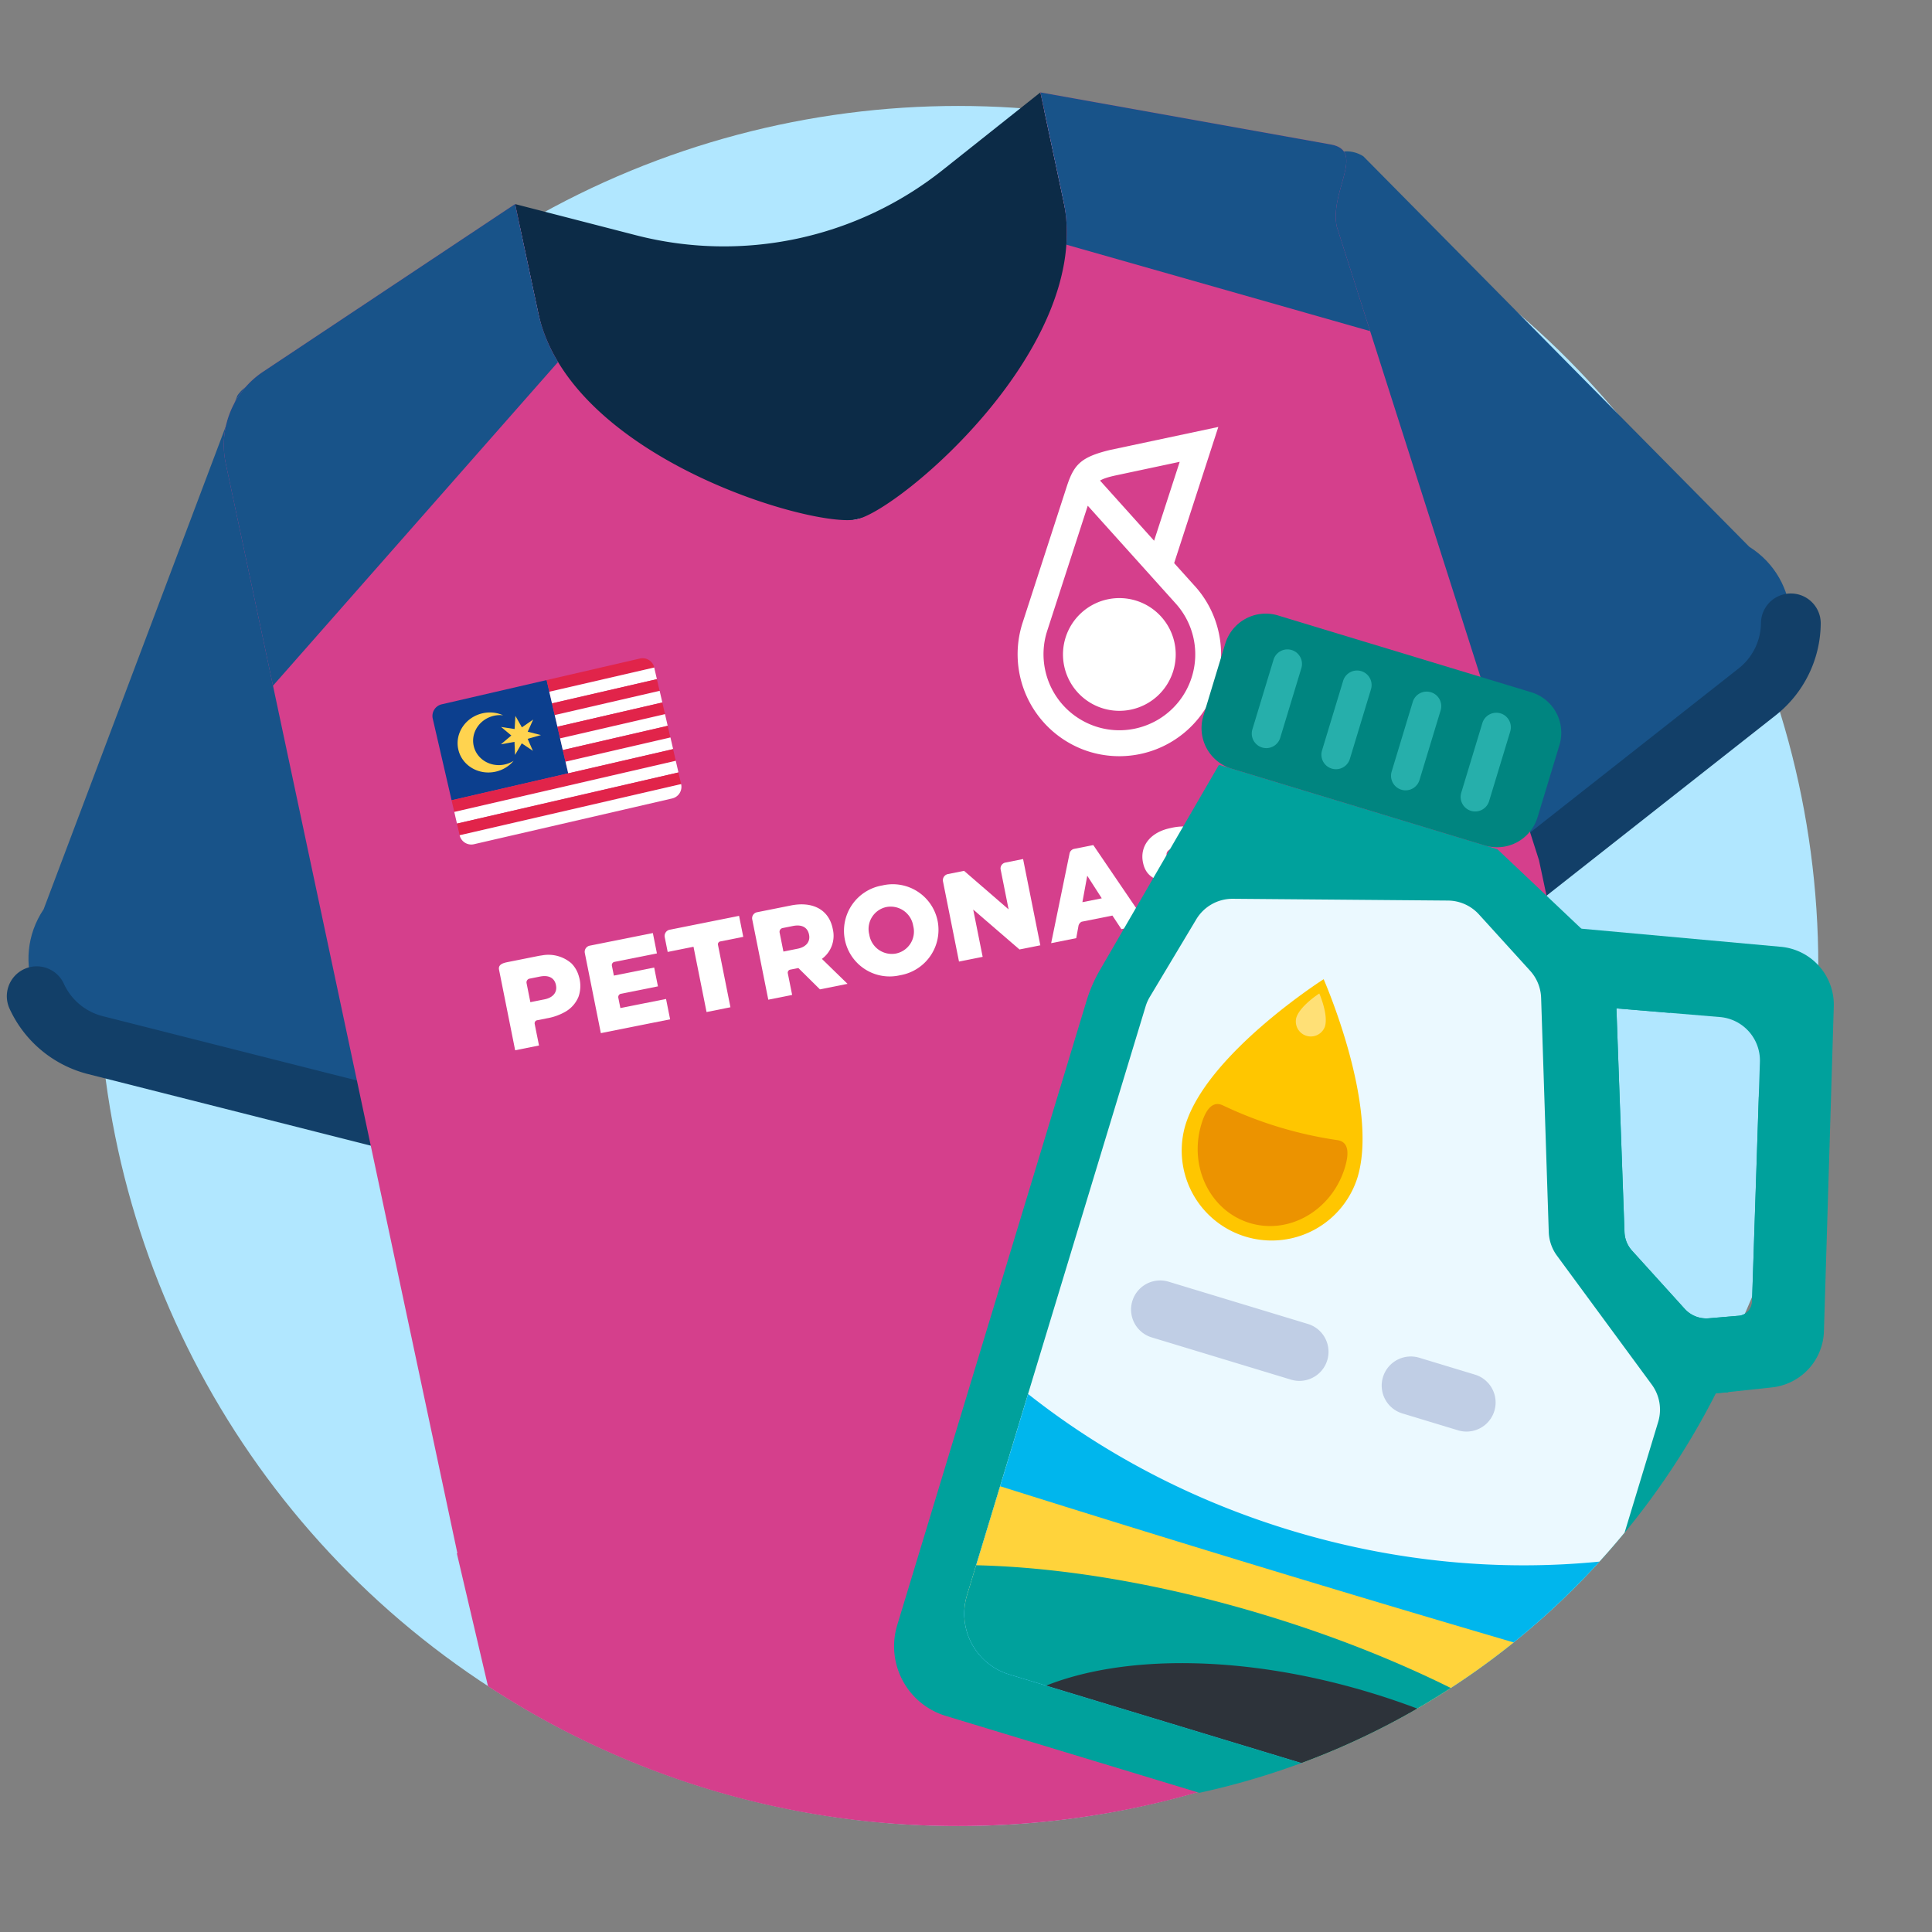 <svg xmlns="http://www.w3.org/2000/svg" width="93" height="93" fill="none"><rect width="100%" height="100%" fill="#808080" stroke="none"/><g clip-path="url(#a)"><g clip-path="url(#b)"><g clip-path="url(#c)"><circle cx="46.127" cy="46.5" r="41.4" fill="#B1E7FF"/><path fill="#185389" d="m65.625 7.522 18.576 18.795c2.508 1.577 2.7 5.16.375 6.996L66.752 47.342 63.303 8.945c-.112-1.252 1.258-2.092 2.322-1.423z"/><path fill="#123F68" fill-rule="evenodd" d="M86.224 28.569c.794.01 1.43.662 1.42 1.456a5.692 5.692 0 0 1-2.179 4.416L67.642 48.47a1.438 1.438 0 0 1-1.782-2.258l17.823-14.028a2.816 2.816 0 0 0 1.084-2.196 1.44 1.44 0 0 1 1.457-1.42z" clip-rule="evenodd"/><path fill="#185389" d="M11.426 19.044 2.1 43.769c-1.65 2.46-.367 5.813 2.504 6.544l21.988 5.566-12.466-36.48c-.407-1.19-2-1.4-2.7-.355z"/><path fill="#123F68" fill-rule="evenodd" d="M1.165 46.648a1.438 1.438 0 0 0-.704 1.908 5.692 5.692 0 0 0 3.786 3.149l21.988 5.566a1.438 1.438 0 1 0 .71-2.788L4.956 48.917a2.816 2.816 0 0 1-1.883-1.565 1.438 1.438 0 0 0-1.908-.704z" clip-rule="evenodd"/><path fill="#0C2B47" d="M41.234 24.999c6.983-1.484 11.44-8.348 9.956-15.331l-1.11-5.22-4.708 3.74a16.932 16.932 0 0 1-14.757 3.136L24.8 9.825l-.007-.002 1.11 5.22c1.484 6.983 8.348 11.44 15.33 9.956z"/><path fill="#D53F8C" d="M80.173 70.062C72.699 80.842 60.237 87.9 46.127 87.9a41.207 41.207 0 0 1-22.636-6.73l-1.5-6.398.026-.005-11.15-52.462a4.24 4.24 0 0 1 1.799-4.411l12.13-8.07 1.109 5.219C27.389 22.027 39.168 25.44 41.235 25c2.068-.439 11.443-8.348 9.958-15.332l-1.11-5.22 13.975 2.507c1.009.18.794.947.53 1.893-.181.646-.385 1.375-.24 2.06l9.734 30.5 6.09 28.654z"/><path fill="#0C3F8E" d="M20.831 34.593a.576.576 0 0 1 .432-.69l5.05-1.167 1.037 4.49-5.612 1.296-.907-3.929z"/><path fill="#FFD34F" d="M23.77 34.457a1.33 1.33 0 0 1 .448-.026 1.57 1.57 0 0 0-.997-.094c-.819.19-1.337.97-1.158 1.746.178.775.987 1.25 1.806 1.06.35-.08.645-.27.855-.52a1.327 1.327 0 0 1-.415.173c-.682.157-1.356-.239-1.505-.884-.15-.646.283-1.297.965-1.455z"/><path fill="#FFD34F" d="m24.793 36.34.323-.558.535.36-.252-.578.64-.18-.636-.162.262-.585-.542.375-.312-.55-.04.631-.65-.1.492.411-.501.425.654-.118.027.629z"/><path fill="#E1244A" d="m26.313 32.736 4.489-1.036a.574.574 0 0 1 .69.431l-5.05 1.166-.13-.561z"/><path fill="#fff" d="m26.441 33.298 5.05-1.166.13.561-5.05 1.166-.13-.561z"/><path fill="#E1244A" d="m26.57 33.858 5.05-1.166.13.562-5.05 1.166-.13-.562z"/><path fill="#fff" d="m26.703 34.421 5.05-1.166.13.561-5.05 1.166-.13-.561z"/><path fill="#E1244A" d="m26.832 34.982 5.05-1.167.13.562-5.05 1.166-.13-.561z"/><path fill="#fff" d="m26.96 35.543 5.051-1.166.13.561-5.05 1.166-.13-.56z"/><path fill="#E1244A" d="m27.09 36.105 5.05-1.166.13.56-5.05 1.167-.13-.561z"/><path fill="#fff" d="m27.223 36.665 5.05-1.166.13.561-5.05 1.166-.13-.56z"/><path fill="#E1244A" d="M21.738 38.522 32.4 36.06l.13.562-10.662 2.462-.13-.562z"/><path fill="#fff" d="m21.867 39.084 10.662-2.462.13.561-10.662 2.462-.13-.561z"/><path fill="#E1244A" d="m21.996 39.645 10.662-2.462.13.56-10.662 2.463-.13-.562z"/><path fill="#fff" d="m22.125 40.206 10.662-2.462a.576.576 0 0 1-.432.691l-9.54 2.203a.576.576 0 0 1-.69-.432z"/><path fill="#fff" fill-rule="evenodd" d="M42.473 42.622a2.213 2.213 0 0 0-1.805 2.608l.002.009a2.198 2.198 0 0 0 2.656 1.706 2.217 2.217 0 0 0 1.809-2.61l-.003-.012a2.202 2.202 0 0 0-2.659-1.701zm1.489 1.958a1.08 1.08 0 0 1-.834 1.32 1.097 1.097 0 0 1-1.283-.907l-.003-.013a1.081 1.081 0 0 1 .827-1.319 1.1 1.1 0 0 1 1.29.908l.002.01z" clip-rule="evenodd"/><path fill="#fff" d="M56.16 41.182c.038.188.195.242.798.256.992.018 1.648.21 1.803.987l.002.011c.17.848-.398 1.486-1.404 1.687a2.972 2.972 0 0 1-2.081-.297l.33-.607a.304.304 0 0 1 .134-.145.522.522 0 0 1 .373.005c.35.124.728.152 1.093.08.309-.062.452-.198.416-.379l-.003-.01c-.034-.173-.188-.242-.776-.258-.922-.028-1.655-.139-1.825-.993l-.003-.011c-.154-.772.346-1.452 1.34-1.65a2.649 2.649 0 0 1 1.816.21l-.258.581-.003.006c-.053.099-.097.18-.172.212a.445.445 0 0 1-.29.016c-.03-.01-.095-.027-.095-.027a1.911 1.911 0 0 0-.837-.038c-.279.056-.39.2-.36.35l.003.014z"/><path fill="#fff" fill-rule="evenodd" d="m51.806 45.16.104-.567a.29.29 0 0 1 .155-.224l1.482-.297.433.654 1.231-.247-2.584-3.8-.94.187a.29.29 0 0 0-.206.24l-.882 4.295 1.207-.242zm.53-3.006.7 1.088-.933.186.234-1.274z" clip-rule="evenodd"/><path fill="#fff" d="m48.166 41.845.385 1.93-2.144-1.856-.778.156a.302.302 0 0 0-.236.356l.77 3.855 1.139-.227-.455-2.276 2.227 1.921 1.004-.2-.83-4.153-.843.169a.29.29 0 0 0-.24.325z"/><path fill="#fff" fill-rule="evenodd" d="m40.084 44.706.002.01a1.38 1.38 0 0 1-.523 1.442l1.234 1.201-1.328.266-1.038-1.027-.407.081a.15.15 0 0 0-.103.165l.21 1.048-1.148.23-.776-3.881a.295.295 0 0 1 .24-.33l1.622-.324c1.048-.21 1.83.196 2.015 1.118zm-1.688.962c.41-.081.615-.341.55-.67l-.002-.011c-.072-.357-.358-.496-.773-.413l-.501.1a.184.184 0 0 0-.142.216l.183.915.685-.137z" clip-rule="evenodd"/><path fill="#fff" d="m32.14 45.823-.145-.725v.001a.307.307 0 0 1 .237-.344l3.344-.669.202 1.01-1.1.22a.14.14 0 0 0-.118.161l.601 3.009-1.15.23-.628-3.142-1.243.249zm-3.99.045.773 3.864 3.334-.666-.196-.98-2.198.439-.1-.5a.164.164 0 0 1 .112-.185l1.796-.36-.181-.906-1.94.388-.095-.472a.161.161 0 0 1 .103-.184l2.064-.412-.196-.98-3.038.607a.302.302 0 0 0-.238.347z"/><path fill="#fff" fill-rule="evenodd" d="m25.946 50.328-.076-.381a79.42 79.42 0 0 1-.133-.666.155.155 0 0 1 .07-.153.24.24 0 0 1 .078-.022l.442-.088c.31-.052.607-.158.88-.312a1.47 1.47 0 0 0 .642-.73c.109-.315.115-.656.017-.974a1.422 1.422 0 0 0-.36-.63 1.69 1.69 0 0 0-1.422-.382 2.373 2.373 0 0 0-.2.033l-1.422.284c-.196.039-.494.098-.44.37l.776 3.88 1.148-.229zm.818-2.894c.066.328-.14.588-.548.67l-.686.137-.183-.916a.184.184 0 0 1 .143-.216l.5-.1c.416-.083.702.056.773.413l.001.012z" clip-rule="evenodd"/><path fill="#185389" d="M26.863 17.425a7.71 7.71 0 0 1-.958-2.382l-1.11-5.22-12.13 8.07a4.24 4.24 0 0 0-1.799 4.412l2.275 10.703 13.722-15.583zm39.091-1.485-1.606-5.033c-.145-.684.059-1.413.24-2.059.264-.946.479-1.712-.53-1.893L50.084 4.448l1.109 5.22a7.55 7.55 0 0 1 .138 2.11l14.623 4.161z"/><path fill="#fff" d="M51.228 32.067a2.713 2.713 0 1 1 5.308-1.127 2.713 2.713 0 0 1-5.308 1.127z"/><path fill="#fff" fill-rule="evenodd" d="m58.646 20.552-2.126 6.554.936 1.04a4.884 4.884 0 0 1 1.216 2.334 4.901 4.901 0 0 1-6.383 5.656 4.915 4.915 0 0 1-3.056-6.186l2.11-6.508c.348-1.073.667-1.44 2.108-1.786l5.195-1.104zM52.164 34.72a3.632 3.632 0 0 0 2.478.352 3.653 3.653 0 0 0 1.935-6.04.013.013 0 0 0-.002-.003l-4.214-4.685-1.943 5.995a3.641 3.641 0 0 0-.106 1.916 3.65 3.65 0 0 0 1.852 2.465zm1.576-11.842 3.047-.648-1.233 3.799-2.602-2.895c.165-.099.402-.174.788-.256z" clip-rule="evenodd"/><path fill="#00A19C" d="m58.676 36.815 13.406 4.065 8.32 7.877-2.592-.216.389 10.77c.012.33.14.645.361.89l2.537 2.802a1.4 1.4 0 0 0 1.158.455l1.443-.122a.7.7 0 0 0 .64-.675l.325-9.869 2.204 2.087-3.684 12.146-.58.031C77.717 76.68 68.688 83.92 57.734 86.3l-12.21-3.703a3.502 3.502 0 0 1-2.335-4.368l9.114-30.055a6.998 6.998 0 0 1 .644-1.48l5.73-9.88z"/><path fill="#008580" d="M58.98 30.983a2.036 2.036 0 0 1 2.54-1.357l12.19 3.697a2.036 2.036 0 0 1 1.357 2.539l-1.054 3.476a2.036 2.036 0 0 1-2.54 1.358l-12.19-3.697a2.036 2.036 0 0 1-1.357-2.54l1.054-3.476z"/><path fill="#26AFAB" d="M62.176 31.29a.7.7 0 0 0-.873.467l-1.017 3.351a.7.7 0 0 0 1.34.407l1.017-3.352a.7.7 0 0 0-.467-.873zm2.478 1.483a.7.7 0 1 1 1.34.407l-1.016 3.351a.7.7 0 1 1-1.34-.407l1.016-3.35zm4.225.549a.7.7 0 0 0-.874.467L66.99 37.14a.7.7 0 1 0 1.34.407l1.017-3.352a.7.7 0 0 0-.467-.873zm3.351 1.018a.7.7 0 0 0-.874.466l-1.016 3.352a.7.7 0 0 0 1.34.406l1.017-3.351a.7.7 0 0 0-.467-.874z"/><path fill="#00A19C" fill-rule="evenodd" d="m85.725 45.576-10.392-.944L67.3 68.708l17.996-1.923a2.802 2.802 0 0 0 2.502-2.701l.474-15.633a2.802 2.802 0 0 0-2.547-2.875zm-2.935 3.381-4.982-.416.389 10.77c.012.33.14.645.361.89l2.537 2.802c.294.324.722.493 1.157.456l1.444-.123a.7.7 0 0 0 .64-.675l.38-11.54a2.101 2.101 0 0 0-1.926-2.164z" clip-rule="evenodd"/><path fill="#EBF9FF" d="M59.348 43.264a2.036 2.036 0 0 0-1.764.99l-2.24 3.74a2.037 2.037 0 0 0-.2.455L46.548 76.79a3.054 3.054 0 0 0 2.036 3.81l14.062 4.264a36.661 36.661 0 0 0 15.557-11.09l1.616-5.327a2.036 2.036 0 0 0-.308-1.797l-4.564-6.206a2.035 2.035 0 0 1-.395-1.14l-.368-11.271a2.036 2.036 0 0 0-.528-1.303l-2.464-2.713a2.036 2.036 0 0 0-1.49-.667l-10.355-.086z"/><path fill="#00B6ED" d="M76.996 75.17c-4.79.475-9.844.02-14.861-1.501-4.775-1.448-9.041-3.718-12.647-6.567l-2.94 9.694a3.054 3.054 0 0 0 2.036 3.808l14.054 4.262a36.63 36.63 0 0 0 14.358-9.696z"/><path fill="#FFD33B" d="M72.865 79.06a36.517 36.517 0 0 1-10.186 5.793l-14.084-4.271a3.054 3.054 0 0 1-2.036-3.809l1.586-5.23a1308.057 1308.057 0 0 0 24.72 7.518z"/><path fill="#00A19C" d="M69.835 81.254a36.442 36.442 0 0 1-7.186 3.61l-14.062-4.265a3.054 3.054 0 0 1-2.036-3.809l.438-1.444c4.08.093 8.9.88 13.911 2.4 3.257.987 6.275 2.188 8.935 3.508z"/><path fill="#2D333A" d="M68.22 82.244a36.409 36.409 0 0 1-5.572 2.62l-12.286-3.726c3.77-1.497 9.573-1.488 15.624.347.765.232 1.51.486 2.234.76z"/><path fill="#C0CEE5" d="M56.253 61.697a1.4 1.4 0 0 0-.813 2.681l6.703 2.033a1.4 1.4 0 1 0 .813-2.681l-6.703-2.033zm12.065 3.66a1.4 1.4 0 0 0-.813 2.681l2.681.813A1.4 1.4 0 1 0 71 66.17l-2.681-.813z"/><path fill="#FFC600" d="M65.346 56.678a4.33 4.33 0 0 1-8.287-2.513c1.047-3.453 6.657-7.03 6.657-7.03s2.677 6.09 1.63 9.543z"/><path fill="#FFE076" d="M63.778 49.414a.722.722 0 0 1-1.38-.419c.174-.575 1.109-1.172 1.109-1.172s.446 1.015.271 1.59z"/><path fill="#EC9300" d="M64.74 56.2c-.624 2.054-2.674 3.25-4.581 2.672-1.907-.579-2.949-2.712-2.326-4.766.271-.893.642-1.081 1.032-.897a19.284 19.284 0 0 0 5.514 1.673c.427.063.631.425.36 1.319z"/></g></g></g><defs><clipPath id="a"><path fill="#fff" d="M.125.5h92v92h-92z"/></clipPath><clipPath id="b"><path fill="#fff" d="M.125.5h92v92h-92z"/></clipPath><clipPath id="c"><path fill="#fff" d="M.125.5h92v92h-92z"/></clipPath></defs></svg>